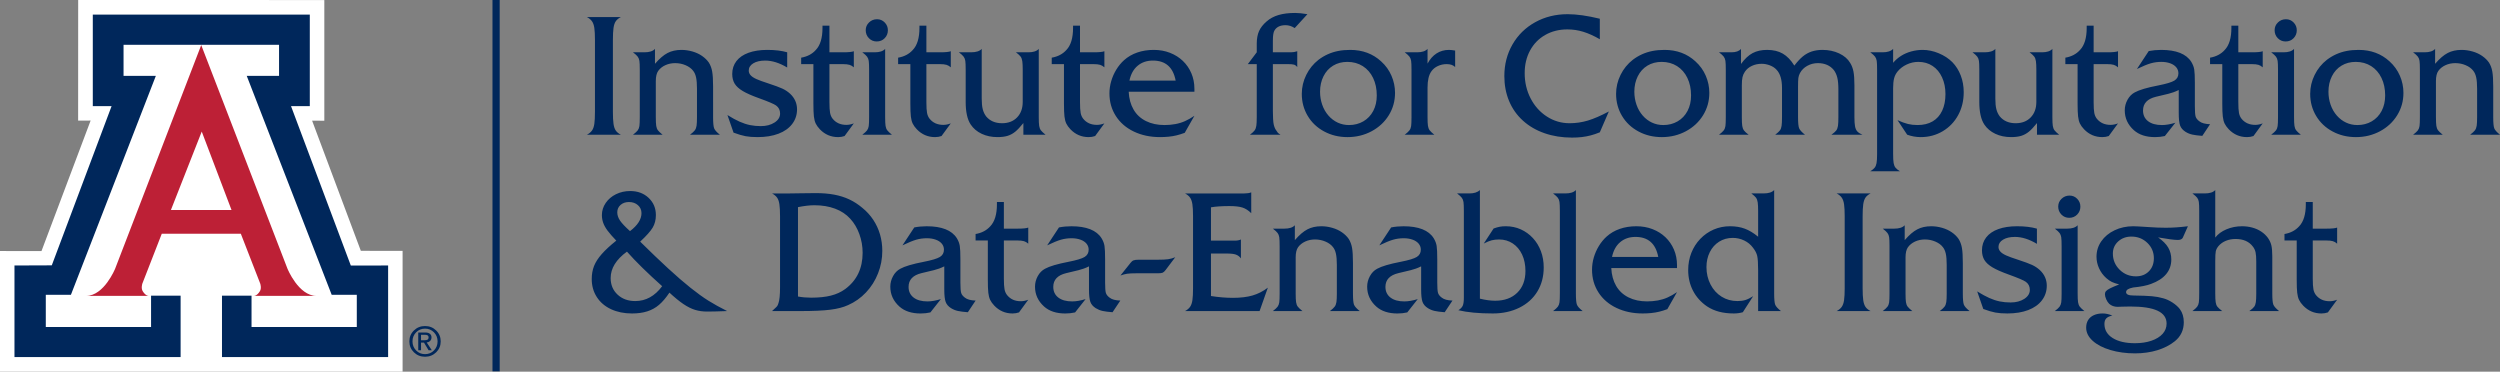 <?xml version="1.0" encoding="iso-8859-1"?>
<!-- Generator: Adobe Illustrator 27.0.1, SVG Export Plug-In . SVG Version: 6.00 Build 0)  -->
<svg version="1.1" id="Layer_1" xmlns="http://www.w3.org/2000/svg" xmlns:xlink="http://www.w3.org/1999/xlink" x="0px" y="0px"
	 viewBox="0 0 235.435 35" style="enable-background:new 0 0 235.435 35;" xml:space="preserve">
<rect x="0" y="0" width="235.435" height="35" fill="#808080" stroke="none"/>
<g>
	<g>
		<path style="fill:#00275B;" d="M41.075,31.123c0.286,0.279,0.429,0.622,0.429,1.028c0,0.404-0.143,0.746-0.428,1.026
			c-0.286,0.279-0.635,0.419-1.049,0.419s-0.763-0.14-1.049-0.419c-0.284-0.28-0.427-0.622-0.427-1.026
			c0-0.406,0.143-0.749,0.428-1.028c0.286-0.28,0.635-0.419,1.048-0.419C40.439,30.704,40.789,30.843,41.075,31.123 M40.867,31.297
			c-0.228-0.232-0.509-0.349-0.84-0.349c-0.332,0-0.611,0.117-0.839,0.349c-0.229,0.233-0.342,0.517-0.342,0.854
			c0,0.336,0.113,0.621,0.342,0.853c0.228,0.232,0.507,0.347,0.839,0.347c0.33,0,0.61-0.115,0.839-0.347
			c0.228-0.232,0.343-0.517,0.343-0.853C41.209,31.814,41.095,31.53,40.867,31.297 M39.387,31.314h0.132h0.537
			c0.181,0,0.323,0.04,0.426,0.12c0.102,0.08,0.154,0.191,0.154,0.333c0,0.154-0.052,0.276-0.155,0.364
			c-0.077,0.065-0.175,0.107-0.296,0.123l0.481,0.732h-0.152h-0.153l-0.433-0.722l-0.279,0.001v0.721h-0.131h-0.131V31.314z
			 M39.649,32.042h0.356c0.124,0,0.214-0.022,0.271-0.066c0.058-0.044,0.086-0.113,0.086-0.208c0-0.083-0.028-0.143-0.086-0.183
			c-0.057-0.038-0.147-0.058-0.271-0.058h-0.356V32.042z"/>
	</g>
	<polygon style="fill:#FFFFFF;" points="7.363,0 7.358,11.357 8.535,11.354 3.906,23.646 0,23.64 0,35 37.914,35 37.914,23.625 
		33.981,23.621 29.392,11.363 30.543,11.369 30.543,0.004 	"/>
	<g>
		<path style="fill:#BD2036;" d="M18.95,4.244l8.121,21.057c0,0,1.04,2.562,2.73,2.562h-5.912c0,0,0.296,0.044,0.592-0.449
			c0.17-0.282,0.027-0.705,0.027-0.705l-1.829-4.7H18.95h-3.714l-1.831,4.7c0,0-0.139,0.423,0.029,0.705
			c0.295,0.493,0.591,0.449,0.591,0.449H8.113c1.689,0,2.731-2.562,2.731-2.562L18.95,4.244z"/>
	</g>
	<polygon style="fill:#00275B;" points="18.957,4.218 26.279,4.218 26.279,7.147 23.237,7.147 31.236,27.761 33.601,27.761 
		33.601,30.794 23.688,30.794 23.688,27.843 20.905,27.843 20.905,33.628 36.551,33.628 36.551,25.002 33.038,25.008 27.406,9.993 
		29.175,9.993 29.175,1.372 18.957,1.372 8.739,1.372 8.739,9.993 10.509,9.993 4.876,24.989 1.363,25.002 1.363,33.628 
		17.009,33.628 17.009,27.843 14.226,27.843 14.226,30.794 4.313,30.794 4.313,27.761 6.679,27.761 14.676,7.147 11.635,7.147 
		11.635,4.218 	"/>
	<polygon style="fill:#FFFFFF;" points="18.943,19.777 21.804,19.777 18.999,12.39 16.095,19.777 	"/>
	<rect x="46.379" y="0" style="fill:#00275B;" width="0.679" height="34.968"/>
	<g>
		<path style="fill:#00275B;" d="M219.047,22.646c0.286,0,0.501,0.022,0.646,0.066c0.146,0.044,0.281,0.123,0.405,0.237v-1.518
			c-0.161,0.068-0.49,0.101-0.989,0.101h-1.307v-2.506h-0.654v0.21c0,0.945-0.208,1.635-0.623,2.071
			c-0.348,0.389-0.81,0.633-1.386,0.731v0.608h1.152v3.713c0,0.54,0.016,0.945,0.047,1.215c0.031,0.269,0.088,0.491,0.171,0.665
			c0.083,0.174,0.213,0.354,0.39,0.541c0.472,0.493,1.045,0.74,1.72,0.74c0.213,0,0.415-0.034,0.607-0.101l0.872-1.192
			c-0.249,0.094-0.483,0.141-0.7,0.141c-0.551,0-0.981-0.192-1.293-0.577c-0.119-0.15-0.2-0.332-0.241-0.544
			c-0.042-0.213-0.062-0.556-0.062-1.028v-3.573H219.047z M207.63,18.216h-1.16c0.218,0.166,0.367,0.302,0.448,0.409
			c0.08,0.106,0.132,0.237,0.155,0.393c0.024,0.156,0.035,0.441,0.035,0.856v7.762c0,0.405-0.011,0.686-0.035,0.844
			c-0.023,0.159-0.075,0.292-0.155,0.401c-0.081,0.109-0.23,0.247-0.448,0.413h2.803c-0.229-0.176-0.382-0.317-0.46-0.42
			c-0.078-0.104-0.129-0.244-0.155-0.421c-0.026-0.176-0.039-0.449-0.039-0.817v-3.075c0-0.447,0.017-0.748,0.05-0.903
			c0.034-0.156,0.118-0.317,0.253-0.483c0.187-0.218,0.419-0.384,0.697-0.498s0.583-0.171,0.915-0.171
			c0.726,0,1.269,0.238,1.627,0.716c0.124,0.155,0.209,0.333,0.253,0.533c0.044,0.2,0.066,0.5,0.066,0.899v2.982
			c0,0.368-0.013,0.642-0.039,0.821c-0.026,0.179-0.079,0.323-0.159,0.432c-0.081,0.109-0.233,0.244-0.456,0.405h2.803
			c-0.296-0.239-0.477-0.442-0.541-0.611c-0.065-0.169-0.098-0.518-0.098-1.047V24.14c0-0.451-0.03-0.799-0.089-1.043
			c-0.06-0.244-0.168-0.475-0.323-0.693c-0.172-0.233-0.381-0.432-0.627-0.595c-0.247-0.164-0.524-0.288-0.833-0.374
			s-0.634-0.128-0.977-0.128c-0.524,0-1.013,0.096-1.467,0.288c-0.455,0.192-0.806,0.451-1.055,0.778v-4.476
			C208.421,18.111,208.092,18.216,207.63,18.216 M202.223,22.871c0.41,0.395,0.615,0.878,0.615,1.448
			c0,0.504-0.155,0.914-0.467,1.23c-0.311,0.317-0.719,0.475-1.222,0.475c-0.602,0-1.115-0.209-1.537-0.626
			c-0.424-0.418-0.635-0.925-0.635-1.522c0-0.457,0.167-0.837,0.502-1.141c0.335-0.303,0.749-0.455,1.242-0.455
			C201.313,22.28,201.813,22.477,202.223,22.871 M203.967,21.447c-0.514,0-1.051-0.021-1.611-0.062
			c-0.779-0.052-1.267-0.078-1.464-0.078c-0.638,0-1.223,0.127-1.755,0.381s-0.949,0.6-1.25,1.036
			c-0.301,0.435-0.451,0.921-0.451,1.455c0,0.374,0.08,0.737,0.241,1.09c0.161,0.353,0.387,0.659,0.677,0.919
			c0.192,0.166,0.366,0.287,0.522,0.362c0.156,0.075,0.386,0.154,0.693,0.237c-0.374,0.146-0.656,0.266-0.845,0.362
			c-0.189,0.096-0.319,0.185-0.389,0.265c-0.07,0.08-0.105,0.175-0.105,0.284c0,0.14,0.039,0.3,0.116,0.479
			c0.078,0.179,0.172,0.323,0.281,0.432c0.218,0.192,0.485,0.288,0.802,0.288c0.155,0,0.282-0.005,0.381-0.016
			c0.202-0.01,0.472-0.015,0.81-0.015c1.147,0,2.003,0.132,2.569,0.397c0.565,0.265,0.848,0.669,0.848,1.214
			c0,0.364-0.124,0.684-0.373,0.962c-0.25,0.277-0.601,0.494-1.055,0.65c-0.454,0.155-0.972,0.233-1.553,0.233
			c-0.878,0-1.576-0.162-2.095-0.486c-0.519-0.325-0.778-0.767-0.778-1.328c0-0.233,0.061-0.411,0.183-0.533
			c0.122-0.122,0.31-0.206,0.564-0.253c-0.316-0.135-0.62-0.202-0.91-0.202c-0.322,0-0.601,0.054-0.837,0.163
			c-0.237,0.109-0.416,0.264-0.538,0.463c-0.122,0.2-0.182,0.438-0.182,0.713c0,0.451,0.203,0.863,0.611,1.234
			c0.407,0.371,0.965,0.661,1.673,0.872c0.709,0.21,1.483,0.315,2.324,0.315c0.379,0,0.748-0.026,1.106-0.078
			c0.358-0.052,0.691-0.126,1-0.222c0.309-0.096,0.603-0.215,0.884-0.358c0.28-0.143,0.532-0.305,0.755-0.487
			c0.56-0.456,0.841-1.053,0.841-1.79c0-0.483-0.122-0.893-0.366-1.23c-0.172-0.223-0.403-0.429-0.693-0.619
			c-0.291-0.189-0.579-0.323-0.864-0.401c-0.343-0.098-0.705-0.165-1.086-0.198c-0.382-0.034-0.957-0.056-1.725-0.067
			c-0.467,0-0.7-0.106-0.7-0.319c0-0.104,0.053-0.19,0.159-0.261c0.107-0.07,0.277-0.128,0.51-0.175
			c0.727-0.072,1.285-0.184,1.674-0.334c0.633-0.229,1.11-0.538,1.432-0.927c0.322-0.389,0.483-0.846,0.483-1.37
			c0-0.426-0.099-0.804-0.296-1.137c-0.197-0.332-0.514-0.648-0.95-0.949c0.919,0.161,1.537,0.241,1.853,0.241
			c0.244,0,0.402-0.07,0.475-0.21l0.483-1.082C205.293,21.4,204.6,21.447,203.967,21.447 M194.142,18.722
			c-0.208,0.202-0.312,0.446-0.312,0.732c0,0.296,0.1,0.546,0.3,0.751c0.2,0.205,0.445,0.308,0.736,0.308
			c0.301,0,0.551-0.103,0.751-0.308c0.2-0.205,0.3-0.455,0.3-0.751c0-0.28-0.099-0.523-0.296-0.728
			c-0.197-0.205-0.439-0.308-0.724-0.308C194.601,18.418,194.349,18.521,194.142,18.722 M194.679,21.532h-1.168
			c0.218,0.167,0.367,0.304,0.448,0.413c0.08,0.109,0.132,0.241,0.156,0.397c0.023,0.156,0.035,0.439,0.035,0.849v4.445
			c0,0.405-0.012,0.686-0.035,0.844c-0.024,0.159-0.076,0.292-0.156,0.401c-0.081,0.109-0.23,0.247-0.448,0.413h2.787
			c-0.213-0.171-0.359-0.31-0.44-0.417c-0.08-0.106-0.133-0.245-0.159-0.416c-0.026-0.171-0.039-0.446-0.039-0.825v-6.423
			C195.463,21.426,195.136,21.532,194.679,21.532 M189.95,21.307c-0.68,0-1.267,0.089-1.763,0.268
			c-0.496,0.179-0.876,0.44-1.14,0.783c-0.265,0.342-0.397,0.747-0.397,1.214c0,0.358,0.076,0.663,0.229,0.915
			s0.409,0.484,0.767,0.697c0.358,0.212,0.864,0.435,1.518,0.669c0.877,0.317,1.414,0.545,1.612,0.685
			c0.254,0.182,0.381,0.436,0.381,0.763c0,0.337-0.174,0.619-0.522,0.845c-0.347,0.225-0.778,0.338-1.292,0.338
			c-0.358,0-0.697-0.032-1.016-0.097s-0.647-0.172-0.985-0.323c-0.337-0.151-0.719-0.358-1.144-0.623l0.576,1.658
			c0.452,0.167,0.83,0.278,1.137,0.335c0.306,0.057,0.682,0.086,1.128,0.086c0.753,0,1.408-0.107,1.966-0.319
			c0.558-0.213,0.989-0.519,1.292-0.919c0.304-0.4,0.456-0.859,0.456-1.378c0-0.571-0.218-1.061-0.654-1.471
			c-0.218-0.198-0.461-0.358-0.728-0.483s-0.725-0.293-1.374-0.506c-0.457-0.145-0.812-0.275-1.067-0.389
			c-0.254-0.114-0.438-0.236-0.552-0.366s-0.172-0.275-0.172-0.436c0-0.28,0.142-0.507,0.425-0.681
			c0.283-0.174,0.658-0.261,1.125-0.261c0.654,0,1.344,0.218,2.07,0.654v-1.433C191.313,21.382,190.687,21.307,189.95,21.307
			 M178.386,21.532h-1.082c0.218,0.167,0.367,0.304,0.447,0.413c0.081,0.109,0.133,0.241,0.156,0.397
			c0.023,0.156,0.035,0.439,0.035,0.849v4.445c0,0.405-0.012,0.686-0.035,0.844c-0.023,0.159-0.075,0.292-0.156,0.401
			c-0.08,0.109-0.229,0.247-0.447,0.413h2.787c-0.213-0.171-0.36-0.31-0.44-0.417c-0.081-0.106-0.134-0.245-0.16-0.416
			c-0.026-0.171-0.039-0.446-0.039-0.825v-3.394c0-0.426,0.075-0.745,0.226-0.958c0.166-0.228,0.389-0.407,0.67-0.537
			c0.28-0.13,0.589-0.195,0.926-0.195c0.348,0,0.676,0.066,0.985,0.199c0.308,0.132,0.543,0.305,0.704,0.517
			c0.13,0.156,0.223,0.365,0.281,0.627c0.057,0.262,0.085,0.616,0.085,1.063v2.678c0,0.363-0.013,0.633-0.039,0.809
			c-0.026,0.177-0.08,0.321-0.163,0.432c-0.083,0.112-0.234,0.251-0.452,0.417h2.811c-0.296-0.234-0.477-0.435-0.541-0.603
			c-0.065-0.169-0.098-0.521-0.098-1.055v-2.857c0-0.639-0.028-1.117-0.085-1.437c-0.058-0.319-0.161-0.598-0.312-0.836
			c-0.161-0.234-0.373-0.443-0.638-0.627s-0.57-0.326-0.915-0.424c-0.345-0.099-0.689-0.148-1.031-0.148
			c-0.499,0-0.935,0.097-1.308,0.292c-0.374,0.194-0.768,0.533-1.184,1.016v-1.402C179.177,21.426,178.848,21.532,178.386,21.532
			 M173.663,28.27c-0.039,0.268-0.113,0.478-0.222,0.631s-0.267,0.284-0.475,0.393h3.192c-0.213-0.109-0.371-0.239-0.475-0.389
			c-0.103-0.151-0.175-0.361-0.214-0.631c-0.039-0.27-0.058-0.646-0.058-1.129v-6.78c0-0.483,0.019-0.859,0.058-1.129
			s0.111-0.48,0.214-0.631c0.104-0.15,0.262-0.28,0.475-0.389h-3.192c0.208,0.109,0.366,0.24,0.475,0.393s0.183,0.364,0.222,0.631
			s0.059,0.642,0.059,1.125v6.78C173.722,27.628,173.702,28.003,173.663,28.27 M164.317,21.536c-0.41-0.153-0.874-0.229-1.393-0.229
			c-0.551,0-1.064,0.104-1.542,0.311c-0.477,0.208-0.898,0.501-1.261,0.88c-0.363,0.379-0.644,0.819-0.841,1.319
			c-0.197,0.501-0.296,1.04-0.296,1.616c0,0.716,0.152,1.366,0.456,1.95s0.741,1.073,1.312,1.467
			c0.347,0.229,0.728,0.397,1.14,0.506c0.413,0.109,0.878,0.164,1.398,0.164c0.29,0,0.57-0.039,0.84-0.117l0.973-1.51
			c-0.28,0.176-0.526,0.297-0.739,0.362s-0.459,0.097-0.74,0.097c-0.555,0-1.053-0.137-1.494-0.413
			c-0.442-0.275-0.789-0.659-1.044-1.152c-0.254-0.493-0.381-1.038-0.381-1.635c0-0.519,0.105-0.988,0.315-1.409
			c0.21-0.42,0.504-0.748,0.88-0.984c0.376-0.237,0.803-0.355,1.281-0.355c0.378,0,0.736,0.081,1.074,0.242
			c0.337,0.161,0.615,0.389,0.833,0.685c0.207,0.264,0.34,0.523,0.397,0.774c0.057,0.252,0.086,0.705,0.086,1.359v3.83h2.148
			c-0.296-0.234-0.476-0.435-0.541-0.603c-0.065-0.169-0.097-0.521-0.097-1.055v-9.739c-0.198,0.213-0.527,0.319-0.989,0.319h-1.16
			c0.213,0.161,0.359,0.296,0.44,0.405c0.08,0.109,0.134,0.256,0.16,0.44c0.025,0.184,0.039,0.455,0.039,0.813v2.421
			C165.145,21.942,164.727,21.689,164.317,21.536 M152.583,22.801c0.389-0.327,0.869-0.49,1.44-0.49
			c1.188,0,1.902,0.628,2.141,1.884h-4.352C151.937,23.593,152.193,23.128,152.583,22.801 M157.931,24.973
			c0-0.529-0.096-1.018-0.288-1.467c-0.192-0.449-0.459-0.837-0.802-1.164c-0.342-0.327-0.747-0.581-1.214-0.763
			c-0.467-0.181-0.976-0.272-1.526-0.272c-0.561,0-1.078,0.081-1.553,0.245c-0.475,0.163-0.892,0.406-1.25,0.728
			c-0.275,0.249-0.516,0.544-0.724,0.883c-0.207,0.34-0.367,0.701-0.479,1.082c-0.111,0.382-0.167,0.767-0.167,1.157
			c0,0.794,0.201,1.505,0.603,2.133c0.403,0.628,0.968,1.116,1.698,1.463c0.729,0.348,1.55,0.522,2.463,0.522
			c0.27,0,0.539-0.013,0.806-0.039c0.267-0.026,0.522-0.069,0.763-0.129c0.241-0.059,0.494-0.138,0.759-0.237l0.911-1.604
			c-0.306,0.208-0.602,0.375-0.888,0.502c-0.285,0.128-0.59,0.221-0.914,0.281c-0.325,0.059-0.663,0.089-1.016,0.089
			c-0.659,0-1.241-0.124-1.744-0.374c-0.503-0.249-0.893-0.609-1.168-1.082c-0.275-0.472-0.428-1.032-0.459-1.681h6.189V24.973z
			 M148.505,28.691c-0.065-0.169-0.097-0.521-0.097-1.055v-9.739c-0.197,0.213-0.527,0.319-0.989,0.319h-1.16
			c0.218,0.166,0.367,0.302,0.448,0.409c0.08,0.106,0.132,0.237,0.156,0.393c0.023,0.156,0.035,0.441,0.035,0.856v7.762
			c0,0.405-0.012,0.686-0.035,0.844c-0.024,0.159-0.076,0.292-0.156,0.401c-0.081,0.109-0.23,0.247-0.448,0.413h2.787
			C148.751,29.06,148.57,28.859,148.505,28.691 M140.481,22.63c0.202-0.052,0.433-0.078,0.693-0.078
			c0.482,0,0.912,0.125,1.288,0.374c0.376,0.249,0.67,0.598,0.88,1.047c0.21,0.449,0.315,0.964,0.315,1.545
			c0,0.862-0.257,1.544-0.77,2.048c-0.514,0.503-1.21,0.755-2.087,0.755c-0.42,0-0.898-0.065-1.432-0.195V17.897
			c-0.218,0.213-0.548,0.319-0.989,0.319h-1.16c0.218,0.166,0.367,0.304,0.448,0.413c0.08,0.109,0.132,0.241,0.155,0.397
			c0.024,0.155,0.035,0.438,0.035,0.848v8.159c0,0.342-0.033,0.591-0.101,0.747c-0.067,0.156-0.205,0.301-0.412,0.436
			c0.846,0.203,1.925,0.304,3.238,0.304c0.939,0,1.775-0.182,2.507-0.545c0.732-0.363,1.296-0.872,1.693-1.526
			c0.397-0.654,0.596-1.409,0.596-2.265c0-0.551-0.089-1.06-0.265-1.53c-0.177-0.47-0.428-0.881-0.755-1.234
			c-0.327-0.353-0.707-0.627-1.141-0.821c-0.433-0.195-0.901-0.292-1.405-0.292c-0.223,0-0.415,0.015-0.576,0.046
			c-0.161,0.032-0.353,0.086-0.576,0.164l-0.926,1.417C140.029,22.784,140.279,22.682,140.481,22.63 M133.963,28.431
			c0.086,0.233,0.256,0.431,0.51,0.592c0.202,0.124,0.415,0.211,0.638,0.26c0.224,0.05,0.538,0.09,0.942,0.121l0.732-1.098
			c-0.462-0.015-0.797-0.106-1.004-0.272c-0.192-0.14-0.311-0.292-0.358-0.456c-0.047-0.163-0.07-0.483-0.07-0.961v-2.172
			c0-0.618-0.02-1.047-0.059-1.288c-0.039-0.242-0.131-0.482-0.276-0.721c-0.472-0.752-1.42-1.128-2.841-1.128
			c-0.405,0-0.795,0.036-1.168,0.109l-1.113,1.689c0.55-0.265,0.983-0.442,1.3-0.533c0.316-0.091,0.648-0.137,0.996-0.137
			c0.311,0,0.59,0.045,0.837,0.133c0.246,0.088,0.437,0.214,0.572,0.377c0.135,0.164,0.203,0.352,0.203,0.565
			c0,0.301-0.126,0.529-0.378,0.685s-0.759,0.309-1.522,0.459c-1.054,0.203-1.79,0.421-2.211,0.654
			c-0.285,0.151-0.514,0.383-0.685,0.697s-0.257,0.645-0.257,0.992c0,0.732,0.286,1.355,0.857,1.869
			c0.487,0.436,1.152,0.654,1.992,0.654c0.327,0,0.636-0.034,0.927-0.101l0.989-1.254c-0.478,0.146-0.898,0.218-1.262,0.218
			c-0.56,0-0.997-0.122-1.311-0.366c-0.314-0.244-0.471-0.578-0.471-1.004c0-0.664,0.404-1.095,1.214-1.292
			c0.607-0.14,0.998-0.234,1.172-0.281c0.174-0.046,0.332-0.094,0.475-0.144c0.142-0.049,0.31-0.12,0.502-0.214v2.172
			C133.835,27.806,133.878,28.196,133.963,28.431 M120.952,21.532h-1.082c0.218,0.167,0.367,0.304,0.448,0.413
			c0.08,0.109,0.132,0.241,0.155,0.397c0.024,0.156,0.035,0.439,0.035,0.849v4.445c0,0.405-0.011,0.686-0.035,0.844
			c-0.023,0.159-0.075,0.292-0.155,0.401c-0.081,0.109-0.23,0.247-0.448,0.413h2.787c-0.213-0.171-0.359-0.31-0.44-0.417
			c-0.08-0.106-0.133-0.245-0.159-0.416c-0.026-0.171-0.039-0.446-0.039-0.825v-3.394c0-0.426,0.075-0.745,0.225-0.958
			c0.166-0.228,0.39-0.407,0.67-0.537s0.589-0.195,0.926-0.195c0.348,0,0.676,0.066,0.985,0.199
			c0.309,0.132,0.544,0.305,0.705,0.517c0.129,0.156,0.223,0.365,0.28,0.627c0.057,0.262,0.086,0.616,0.086,1.063v2.678
			c0,0.363-0.013,0.633-0.039,0.809c-0.026,0.177-0.081,0.321-0.164,0.432c-0.083,0.112-0.233,0.251-0.451,0.417h2.81
			c-0.296-0.234-0.476-0.435-0.541-0.603c-0.065-0.169-0.097-0.521-0.097-1.055v-2.857c0-0.639-0.029-1.117-0.086-1.437
			c-0.057-0.319-0.161-0.598-0.311-0.836c-0.161-0.234-0.374-0.443-0.639-0.627c-0.264-0.184-0.569-0.326-0.914-0.424
			c-0.346-0.099-0.689-0.148-1.032-0.148c-0.498,0-0.934,0.097-1.308,0.292c-0.374,0.194-0.768,0.533-1.183,1.016v-1.402
			C121.744,21.426,121.414,21.532,120.952,21.532 M115.537,23.876c0.384,0,0.67,0.033,0.856,0.101
			c0.187,0.067,0.343,0.187,0.468,0.358v-1.783c-0.156,0.073-0.346,0.109-0.569,0.109h-2.25v-3.137
			c0.447-0.078,1.025-0.117,1.736-0.117c0.535,0,0.946,0.047,1.234,0.14c0.288,0.094,0.562,0.27,0.822,0.53v-1.962
			c-0.172,0.067-0.384,0.101-0.639,0.101h-5.597c0.213,0.114,0.371,0.245,0.475,0.393c0.104,0.148,0.176,0.353,0.218,0.615
			c0.041,0.262,0.062,0.642,0.062,1.141v6.757c0,0.493-0.019,0.873-0.058,1.14c-0.039,0.268-0.113,0.479-0.222,0.635
			s-0.268,0.288-0.475,0.397h7.022l0.778-2.203c-0.451,0.342-0.933,0.588-1.444,0.736c-0.511,0.147-1.125,0.221-1.841,0.221
			c-0.664,0-1.354-0.057-2.071-0.171v-4.001H115.537z M106.15,25.779c0.19-0.028,0.487-0.043,0.892-0.043h2.008
			c0.208,0,0.355-0.018,0.44-0.054c0.086-0.036,0.178-0.12,0.277-0.249l0.91-1.207c-0.238,0.093-0.462,0.156-0.669,0.187
			c-0.208,0.031-0.548,0.047-1.02,0.047h-1.783c-0.197,0-0.347,0.019-0.451,0.058c-0.104,0.039-0.197,0.115-0.28,0.23l-0.958,1.198
			C105.75,25.863,105.961,25.808,106.15,25.779 M102.683,28.431c0.085,0.233,0.255,0.431,0.509,0.592
			c0.203,0.124,0.416,0.211,0.639,0.26c0.223,0.05,0.537,0.09,0.942,0.121l0.732-1.098c-0.462-0.015-0.797-0.106-1.005-0.272
			c-0.192-0.14-0.311-0.292-0.358-0.456c-0.046-0.163-0.07-0.483-0.07-0.961v-2.172c0-0.618-0.019-1.047-0.058-1.288
			c-0.039-0.242-0.131-0.482-0.277-0.721c-0.472-0.752-1.419-1.128-2.841-1.128c-0.405,0-0.794,0.036-1.168,0.109l-1.113,1.689
			c0.55-0.265,0.983-0.442,1.3-0.533s0.649-0.137,0.997-0.137c0.311,0,0.59,0.045,0.836,0.133c0.247,0.088,0.438,0.214,0.573,0.377
			c0.134,0.164,0.202,0.352,0.202,0.565c0,0.301-0.126,0.529-0.378,0.685c-0.251,0.156-0.759,0.309-1.522,0.459
			c-1.053,0.203-1.79,0.421-2.21,0.654c-0.286,0.151-0.514,0.383-0.686,0.697c-0.171,0.314-0.256,0.645-0.256,0.992
			c0,0.732,0.285,1.355,0.856,1.869c0.488,0.436,1.152,0.654,1.993,0.654c0.327,0,0.636-0.034,0.926-0.101l0.989-1.254
			c-0.478,0.146-0.898,0.218-1.261,0.218c-0.561,0-0.998-0.122-1.312-0.366c-0.314-0.244-0.471-0.578-0.471-1.004
			c0-0.664,0.405-1.095,1.214-1.292c0.608-0.14,0.998-0.234,1.172-0.281c0.174-0.046,0.332-0.094,0.475-0.144
			c0.143-0.049,0.31-0.12,0.502-0.214v2.172C102.554,27.806,102.597,28.196,102.683,28.431 M95.785,22.646
			c0.285,0,0.5,0.022,0.646,0.066c0.145,0.044,0.28,0.123,0.404,0.237v-1.518c-0.16,0.068-0.49,0.101-0.988,0.101h-1.308v-2.506
			h-0.654v0.21c0,0.945-0.208,1.635-0.623,2.071c-0.348,0.389-0.809,0.633-1.386,0.731v0.608h1.153v3.713
			c0,0.54,0.015,0.945,0.046,1.215c0.032,0.269,0.089,0.491,0.172,0.665s0.212,0.354,0.389,0.541c0.472,0.493,1.046,0.74,1.72,0.74
			c0.213,0,0.416-0.034,0.608-0.101l0.871-1.192c-0.249,0.094-0.482,0.141-0.7,0.141c-0.55,0-0.981-0.192-1.292-0.577
			c-0.12-0.15-0.2-0.332-0.242-0.544c-0.041-0.213-0.062-0.556-0.062-1.028v-3.573H95.785z M89.056,28.431
			c0.085,0.233,0.255,0.431,0.51,0.592c0.202,0.124,0.415,0.211,0.638,0.26c0.223,0.05,0.537,0.09,0.942,0.121l0.732-1.098
			c-0.462-0.015-0.797-0.106-1.004-0.272c-0.192-0.14-0.312-0.292-0.358-0.456c-0.047-0.163-0.071-0.483-0.071-0.961v-2.172
			c0-0.618-0.019-1.047-0.058-1.288c-0.039-0.242-0.131-0.482-0.276-0.721c-0.473-0.752-1.42-1.128-2.842-1.128
			c-0.405,0-0.794,0.036-1.168,0.109l-1.113,1.689c0.55-0.265,0.984-0.442,1.3-0.533c0.317-0.091,0.649-0.137,0.997-0.137
			c0.311,0,0.59,0.045,0.837,0.133c0.246,0.088,0.437,0.214,0.572,0.377c0.135,0.164,0.202,0.352,0.202,0.565
			c0,0.301-0.126,0.529-0.377,0.685c-0.252,0.156-0.759,0.309-1.522,0.459c-1.054,0.203-1.791,0.421-2.211,0.654
			c-0.286,0.151-0.514,0.383-0.685,0.697c-0.172,0.314-0.257,0.645-0.257,0.992c0,0.732,0.285,1.355,0.856,1.869
			c0.488,0.436,1.152,0.654,1.993,0.654c0.327,0,0.636-0.034,0.927-0.101l0.988-1.254c-0.477,0.146-0.898,0.218-1.261,0.218
			c-0.56,0-0.998-0.122-1.312-0.366c-0.314-0.244-0.471-0.578-0.471-1.004c0-0.664,0.405-1.095,1.215-1.292
			c0.607-0.14,0.997-0.234,1.171-0.281c0.174-0.046,0.332-0.094,0.475-0.144c0.143-0.049,0.31-0.12,0.502-0.214v2.172
			C88.927,27.806,88.97,28.196,89.056,28.431 M76.691,19.329c0.726,0,1.378,0.108,1.954,0.323c0.576,0.216,1.053,0.534,1.432,0.954
			c0.363,0.394,0.647,0.875,0.852,1.44c0.205,0.566,0.308,1.152,0.308,1.76c0,1.468-0.548,2.608-1.643,3.417
			c-0.384,0.28-0.831,0.486-1.343,0.615c-0.511,0.13-1.13,0.195-1.856,0.195c-0.436,0-0.851-0.036-1.246-0.109v-8.416
			C75.741,19.389,76.255,19.329,76.691,19.329 M78.181,29.169c0.672-0.083,1.234-0.228,1.686-0.436
			c0.638-0.28,1.201-0.678,1.689-1.195c0.488-0.516,0.865-1.114,1.133-1.794c0.267-0.68,0.401-1.383,0.401-2.11
			c0-0.55-0.073-1.073-0.218-1.568c-0.146-0.496-0.36-0.955-0.642-1.378c-0.283-0.423-0.625-0.796-1.024-1.117
			c-0.379-0.322-0.786-0.585-1.222-0.791c-0.436-0.205-0.913-0.355-1.429-0.451c-0.516-0.096-1.089-0.144-1.716-0.144
			c-0.545,0-0.987,0.005-1.324,0.015c-0.306,0.011-0.677,0.016-1.113,0.016h-1.697c0.207,0.109,0.366,0.24,0.475,0.393
			s0.183,0.364,0.221,0.631c0.039,0.267,0.059,0.642,0.059,1.125v6.695c0,0.721-0.05,1.217-0.148,1.487
			c-0.042,0.14-0.086,0.238-0.132,0.295c-0.047,0.058-0.205,0.208-0.475,0.452h2.717C76.589,29.294,77.509,29.252,78.181,29.169
			 M62.358,26.951c-0.69,0.934-1.536,1.401-2.538,1.401c-0.674,0-1.228-0.202-1.662-0.607c-0.433-0.405-0.65-0.924-0.65-1.557
			c0-0.914,0.511-1.744,1.534-2.491C59.883,24.646,60.988,25.731,62.358,26.951 M58.396,20.781
			c-0.177-0.257-0.265-0.518-0.265-0.782c0-0.286,0.104-0.519,0.311-0.701c0.208-0.181,0.47-0.272,0.787-0.272
			c0.342,0,0.625,0.098,0.848,0.296c0.223,0.197,0.335,0.448,0.335,0.755c0,0.576-0.361,1.139-1.082,1.689
			C58.884,21.366,58.572,21.038,58.396,20.781 M61.463,21.439c0.202-0.337,0.304-0.732,0.304-1.183c0-0.654-0.229-1.195-0.685-1.623
			c-0.457-0.429-1.036-0.643-1.736-0.643c-0.483,0-0.928,0.1-1.336,0.3c-0.407,0.2-0.73,0.475-0.969,0.825
			c-0.239,0.351-0.358,0.731-0.358,1.141c0,0.254,0.042,0.498,0.125,0.731c0.083,0.234,0.219,0.478,0.408,0.732
			c0.19,0.255,0.464,0.569,0.822,0.942c-0.566,0.452-1.02,0.871-1.363,1.257c-0.342,0.387-0.586,0.765-0.732,1.133
			c-0.145,0.369-0.217,0.779-0.217,1.23c0,0.633,0.159,1.198,0.478,1.693c0.319,0.496,0.767,0.878,1.343,1.145
			s1.233,0.401,1.97,0.401c0.545,0,1.025-0.066,1.44-0.199c0.415-0.132,0.785-0.337,1.109-0.615c0.325-0.277,0.65-0.66,0.977-1.148
			c0.493,0.457,0.932,0.815,1.316,1.074c0.384,0.26,0.75,0.443,1.098,0.549c0.347,0.107,0.729,0.16,1.144,0.16
			c0.436,0,1.061-0.016,1.876-0.047c-0.69-0.348-1.282-0.676-1.775-0.985c-0.493-0.309-1.053-0.713-1.681-1.214
			c-0.628-0.501-1.335-1.114-2.122-1.838c-0.786-0.724-1.657-1.558-2.612-2.502C60.869,22.215,61.261,21.777,61.463,21.439"/>
		<path style="fill:#00275B;" d="M228.335,4.925h-1.082c0.218,0.166,0.367,0.304,0.448,0.413c0.08,0.109,0.132,0.241,0.155,0.397
			c0.024,0.155,0.035,0.438,0.035,0.848v4.446c0,0.404-0.011,0.686-0.035,0.844c-0.023,0.159-0.075,0.292-0.155,0.401
			c-0.081,0.109-0.23,0.247-0.448,0.413h2.787c-0.213-0.172-0.359-0.31-0.44-0.417c-0.08-0.106-0.134-0.245-0.159-0.416
			c-0.026-0.172-0.039-0.447-0.039-0.825V7.634c0-0.425,0.075-0.744,0.225-0.957c0.166-0.229,0.39-0.408,0.67-0.537
			c0.28-0.13,0.589-0.195,0.926-0.195c0.348,0,0.676,0.066,0.985,0.198c0.309,0.133,0.544,0.305,0.705,0.518
			c0.129,0.156,0.223,0.365,0.28,0.627c0.057,0.262,0.086,0.616,0.086,1.063v2.678c0,0.363-0.013,0.633-0.039,0.809
			c-0.026,0.177-0.081,0.321-0.164,0.432c-0.083,0.112-0.233,0.251-0.451,0.417h2.81c-0.296-0.234-0.476-0.435-0.541-0.604
			c-0.065-0.168-0.097-0.52-0.097-1.054V8.171c0-0.638-0.029-1.117-0.086-1.436c-0.057-0.319-0.161-0.598-0.311-0.837
			c-0.161-0.233-0.374-0.442-0.639-0.626c-0.264-0.185-0.569-0.326-0.915-0.425c-0.345-0.098-0.688-0.148-1.031-0.148
			c-0.498,0-0.934,0.098-1.308,0.292c-0.374,0.195-0.768,0.534-1.183,1.016V4.606C229.127,4.819,228.797,4.925,228.335,4.925
			 M223.301,6.225c0.417,0.265,0.742,0.636,0.973,1.113c0.231,0.478,0.346,1.028,0.346,1.651c0,0.55-0.11,1.035-0.331,1.456
			c-0.22,0.42-0.53,0.747-0.93,0.981c-0.4,0.233-0.851,0.35-1.355,0.35c-0.379,0-0.733-0.077-1.062-0.23
			c-0.33-0.153-0.622-0.375-0.876-0.665c-0.254-0.291-0.449-0.631-0.584-1.02c-0.135-0.389-0.202-0.797-0.202-1.222
			c0-0.54,0.107-1.025,0.323-1.456c0.215-0.431,0.517-0.764,0.907-1.001c0.389-0.236,0.835-0.354,1.339-0.354
			C222.399,5.828,222.883,5.961,223.301,6.225 M220.985,4.801c-0.343,0.067-0.667,0.17-0.974,0.307
			c-0.306,0.138-0.596,0.31-0.871,0.518c-0.494,0.384-0.88,0.86-1.16,1.428c-0.281,0.569-0.421,1.164-0.421,1.787
			c0,0.758,0.186,1.448,0.557,2.071c0.371,0.623,0.887,1.112,1.549,1.467c0.662,0.356,1.395,0.533,2.199,0.533
			c0.825,0,1.582-0.184,2.27-0.552c0.687-0.369,1.227-0.871,1.619-1.507c0.392-0.635,0.588-1.337,0.588-2.105
			c0-0.561-0.112-1.099-0.335-1.616c-0.223-0.516-0.548-0.966-0.973-1.351c-0.784-0.721-1.755-1.082-2.912-1.082
			C221.706,4.699,221.327,4.733,220.985,4.801 M214.521,2.115c-0.208,0.202-0.311,0.446-0.311,0.732c0,0.295,0.1,0.546,0.299,0.751
			c0.2,0.205,0.445,0.307,0.736,0.307c0.301,0,0.551-0.102,0.751-0.307c0.2-0.205,0.3-0.456,0.3-0.751
			c0-0.281-0.099-0.523-0.296-0.728c-0.197-0.205-0.438-0.308-0.724-0.308C214.98,1.811,214.729,1.912,214.521,2.115 M215.058,4.925
			h-1.168c0.218,0.166,0.368,0.304,0.448,0.413c0.081,0.109,0.132,0.241,0.156,0.397c0.023,0.155,0.035,0.438,0.035,0.848v4.446
			c0,0.404-0.012,0.686-0.035,0.844c-0.024,0.159-0.075,0.292-0.156,0.401c-0.08,0.109-0.23,0.247-0.448,0.413h2.787
			c-0.212-0.172-0.359-0.31-0.439-0.417c-0.081-0.106-0.134-0.245-0.16-0.416c-0.026-0.172-0.039-0.447-0.039-0.825V4.606
			C215.842,4.819,215.515,4.925,215.058,4.925 M212.038,6.038c0.285,0,0.501,0.023,0.646,0.067c0.145,0.044,0.28,0.123,0.405,0.237
			V4.824c-0.161,0.067-0.49,0.101-0.989,0.101h-1.308V2.418h-0.653v0.211c0,0.944-0.208,1.634-0.623,2.07
			c-0.348,0.39-0.81,0.634-1.386,0.732v0.607h1.152v3.714c0,0.54,0.016,0.944,0.047,1.214s0.088,0.492,0.171,0.666
			c0.083,0.174,0.213,0.354,0.389,0.541c0.473,0.493,1.046,0.739,1.721,0.739c0.213,0,0.415-0.033,0.607-0.101l0.872-1.191
			c-0.249,0.094-0.483,0.14-0.701,0.14c-0.55,0-0.981-0.192-1.292-0.576c-0.119-0.15-0.2-0.332-0.241-0.545
			c-0.042-0.212-0.063-0.555-0.063-1.027V6.038H212.038z M205.309,11.823c0.086,0.233,0.256,0.43,0.51,0.591
			c0.203,0.125,0.415,0.212,0.639,0.261c0.223,0.049,0.537,0.09,0.942,0.121l0.731-1.098c-0.462-0.016-0.796-0.106-1.004-0.272
			c-0.192-0.141-0.311-0.292-0.358-0.456c-0.047-0.163-0.07-0.484-0.07-0.961V7.837c0-0.618-0.02-1.047-0.058-1.289
			c-0.039-0.241-0.132-0.481-0.277-0.72c-0.472-0.752-1.419-1.129-2.841-1.129c-0.405,0-0.794,0.037-1.168,0.109l-1.113,1.69
			c0.55-0.265,0.983-0.443,1.3-0.534c0.316-0.09,0.649-0.136,0.996-0.136c0.312,0,0.591,0.044,0.837,0.133
			c0.247,0.088,0.437,0.214,0.572,0.377c0.135,0.164,0.203,0.352,0.203,0.565c0,0.301-0.126,0.529-0.378,0.685
			c-0.252,0.155-0.759,0.308-1.522,0.459c-1.053,0.202-1.79,0.42-2.211,0.654c-0.285,0.15-0.513,0.383-0.685,0.697
			c-0.171,0.314-0.257,0.645-0.257,0.992c0,0.732,0.286,1.355,0.857,1.869c0.487,0.435,1.152,0.653,1.993,0.653
			c0.327,0,0.635-0.033,0.926-0.101l0.989-1.253c-0.478,0.145-0.898,0.218-1.261,0.218c-0.561,0-0.998-0.122-1.312-0.366
			c-0.314-0.244-0.471-0.579-0.471-1.004c0-0.665,0.405-1.095,1.214-1.293c0.607-0.14,0.998-0.233,1.172-0.28
			c0.174-0.047,0.332-0.094,0.475-0.144c0.142-0.049,0.31-0.12,0.502-0.214v2.172C205.181,11.197,205.224,11.589,205.309,11.823
			 M198.411,6.038c0.286,0,0.501,0.023,0.646,0.067c0.146,0.044,0.281,0.123,0.405,0.237V4.824c-0.161,0.067-0.49,0.101-0.988,0.101
			h-1.308V2.418h-0.654v0.211c0,0.944-0.208,1.634-0.623,2.07c-0.348,0.39-0.81,0.634-1.386,0.732v0.607h1.152v3.714
			c0,0.54,0.016,0.944,0.047,1.214c0.031,0.27,0.088,0.492,0.171,0.666c0.083,0.174,0.213,0.354,0.39,0.541
			c0.472,0.493,1.045,0.739,1.72,0.739c0.213,0,0.415-0.033,0.607-0.101l0.872-1.191c-0.249,0.094-0.482,0.14-0.7,0.14
			c-0.551,0-0.981-0.192-1.293-0.576c-0.119-0.15-0.2-0.332-0.241-0.545c-0.042-0.212-0.062-0.555-0.062-1.027V6.038H198.411z
			 M193.919,12.687c-0.212-0.172-0.359-0.31-0.439-0.417c-0.081-0.106-0.134-0.245-0.16-0.416c-0.026-0.172-0.039-0.447-0.039-0.825
			V4.606c-0.197,0.213-0.519,0.319-0.965,0.319h-1.184c0.213,0.161,0.36,0.296,0.44,0.405c0.081,0.109,0.134,0.256,0.16,0.44
			s0.039,0.455,0.039,0.813v3.013c0,0.607-0.177,1.094-0.53,1.46c-0.353,0.366-0.825,0.549-1.416,0.549
			c-0.639,0-1.137-0.213-1.495-0.639c-0.151-0.197-0.258-0.423-0.323-0.677s-0.097-0.586-0.097-0.997V4.606
			c-0.198,0.213-0.533,0.319-1.005,0.319h-1.144c0.218,0.166,0.367,0.304,0.448,0.413c0.08,0.109,0.132,0.241,0.155,0.397
			c0.024,0.155,0.035,0.438,0.035,0.848v3.013c0,0.95,0.159,1.661,0.475,2.133c0.249,0.374,0.593,0.665,1.032,0.872
			c0.438,0.208,0.935,0.311,1.49,0.311c0.379,0,0.697-0.04,0.954-0.12c0.257-0.081,0.493-0.208,0.709-0.382
			c0.215-0.173,0.473-0.447,0.774-0.821v1.098H193.919z M180.883,12.912c0.758,0,1.447-0.184,2.067-0.552
			c0.62-0.369,1.106-0.873,1.456-1.514c0.35-0.641,0.525-1.361,0.525-2.161c0-0.565-0.093-1.091-0.28-1.576
			c-0.187-0.485-0.449-0.902-0.786-1.25c-0.353-0.353-0.782-0.634-1.288-0.844c-0.507-0.211-1.011-0.316-1.515-0.316
			c-0.358,0-0.713,0.048-1.066,0.144c-0.353,0.097-0.674,0.235-0.962,0.417c-0.288,0.182-0.538,0.4-0.751,0.654V4.606
			c-0.208,0.213-0.537,0.319-0.989,0.319h-1.16c0.218,0.166,0.368,0.304,0.448,0.413c0.081,0.109,0.132,0.241,0.156,0.397
			c0.023,0.155,0.035,0.438,0.035,0.848v7.918c0,0.394-0.017,0.681-0.051,0.86c-0.034,0.179-0.092,0.322-0.175,0.428
			c-0.083,0.106-0.221,0.219-0.413,0.339h2.788c-0.198-0.12-0.338-0.234-0.421-0.343c-0.083-0.109-0.14-0.253-0.171-0.432
			c-0.031-0.179-0.047-0.463-0.047-0.852V8.304c0-0.379,0.03-0.685,0.09-0.919c0.059-0.233,0.167-0.449,0.323-0.646
			c0.228-0.28,0.517-0.502,0.868-0.666c0.35-0.163,0.715-0.245,1.094-0.245c0.508,0,0.954,0.127,1.339,0.382
			c0.384,0.254,0.682,0.613,0.895,1.078c0.213,0.464,0.319,0.987,0.319,1.569c0,0.607-0.104,1.131-0.311,1.572
			c-0.208,0.441-0.508,0.776-0.9,1.004c-0.391,0.229-0.865,0.343-1.42,0.343c-0.327,0-0.628-0.034-0.903-0.101
			c-0.276-0.068-0.602-0.187-0.981-0.358l0.911,1.37C180.027,12.837,180.452,12.912,180.883,12.912 M163.054,4.925h-1.167
			c0.218,0.166,0.367,0.304,0.447,0.413c0.081,0.109,0.133,0.241,0.156,0.397c0.023,0.155,0.035,0.438,0.035,0.848v4.446
			c0,0.404-0.012,0.686-0.035,0.844c-0.023,0.159-0.075,0.292-0.156,0.401c-0.08,0.109-0.229,0.247-0.447,0.413h2.787
			c-0.208-0.156-0.353-0.29-0.436-0.401c-0.083-0.112-0.138-0.254-0.164-0.428s-0.039-0.451-0.039-0.829V8.047
			c0-0.343,0.021-0.603,0.063-0.782c0.041-0.18,0.116-0.349,0.225-0.51c0.161-0.239,0.382-0.423,0.662-0.553
			c0.28-0.13,0.586-0.195,0.919-0.195c0.259,0,0.517,0.05,0.774,0.148c0.257,0.099,0.466,0.236,0.627,0.413
			c0.343,0.358,0.514,0.931,0.514,1.72v2.741c0,0.368-0.013,0.642-0.039,0.821c-0.026,0.179-0.078,0.322-0.156,0.428
			c-0.078,0.106-0.226,0.243-0.444,0.409h2.803c-0.301-0.239-0.485-0.441-0.553-0.608c-0.067-0.166-0.101-0.516-0.101-1.05V8.156
			c0-0.389,0.01-0.66,0.031-0.814c0.021-0.153,0.07-0.304,0.148-0.455c0.156-0.291,0.387-0.52,0.693-0.689
			c0.306-0.169,0.638-0.253,0.996-0.253c0.644,0,1.145,0.218,1.503,0.654c0.15,0.202,0.259,0.441,0.327,0.716
			c0.067,0.275,0.101,0.646,0.101,1.113v2.601c0,0.368-0.013,0.642-0.039,0.821c-0.026,0.179-0.079,0.323-0.159,0.432
			c-0.081,0.109-0.233,0.244-0.456,0.405h2.919c-0.212-0.088-0.372-0.19-0.478-0.304c-0.107-0.114-0.179-0.275-0.218-0.483
			c-0.039-0.207-0.059-0.498-0.059-0.871V8.016c0-0.54-0.03-0.964-0.089-1.273c-0.06-0.309-0.162-0.58-0.308-0.814
			c-0.223-0.378-0.569-0.678-1.039-0.899c-0.47-0.22-0.995-0.331-1.576-0.331c-0.364,0-0.697,0.05-1.001,0.148
			c-0.303,0.099-0.582,0.252-0.837,0.46c-0.254,0.207-0.524,0.498-0.809,0.872c-0.317-0.514-0.678-0.889-1.082-1.125
			c-0.405-0.236-0.898-0.355-1.48-0.355c-0.534,0-0.991,0.102-1.37,0.304c-0.379,0.202-0.742,0.542-1.09,1.02V4.606
			C163.776,4.819,163.475,4.925,163.054,4.925 M157.934,6.225c0.418,0.265,0.742,0.636,0.973,1.113
			c0.231,0.478,0.347,1.028,0.347,1.651c0,0.55-0.111,1.035-0.331,1.456c-0.221,0.42-0.531,0.747-0.93,0.981
			c-0.4,0.233-0.852,0.35-1.355,0.35c-0.379,0-0.733-0.077-1.063-0.23c-0.329-0.153-0.621-0.375-0.875-0.665
			c-0.255-0.291-0.449-0.631-0.584-1.02c-0.135-0.389-0.203-0.797-0.203-1.222c0-0.54,0.108-1.025,0.323-1.456
			c0.216-0.431,0.518-0.764,0.907-1.001c0.39-0.236,0.836-0.354,1.339-0.354C157.032,5.828,157.516,5.961,157.934,6.225
			 M155.618,4.801c-0.342,0.067-0.667,0.17-0.973,0.307c-0.306,0.138-0.597,0.31-0.872,0.518c-0.493,0.384-0.88,0.86-1.16,1.428
			c-0.28,0.569-0.42,1.164-0.42,1.787c0,0.758,0.185,1.448,0.556,2.071c0.371,0.623,0.888,1.112,1.55,1.467
			c0.661,0.356,1.394,0.533,2.199,0.533c0.825,0,1.581-0.184,2.269-0.552c0.688-0.369,1.228-0.871,1.619-1.507
			c0.392-0.635,0.588-1.337,0.588-2.105c0-0.561-0.111-1.099-0.335-1.616c-0.223-0.516-0.547-0.966-0.973-1.351
			c-0.783-0.721-1.754-1.082-2.911-1.082C156.34,4.699,155.961,4.733,155.618,4.801 M147.633,1.336
			c-1.126,0-2.145,0.252-3.056,0.755c-0.91,0.504-1.623,1.201-2.137,2.091c-0.513,0.89-0.77,1.885-0.77,2.985
			c0,0.851,0.149,1.634,0.447,2.347c0.299,0.714,0.732,1.329,1.301,1.845c0.568,0.517,1.248,0.913,2.039,1.188
			c0.792,0.275,1.654,0.412,2.589,0.412c0.332,0,0.639-0.017,0.922-0.05c0.283-0.034,0.559-0.086,0.829-0.156
			c0.27-0.07,0.558-0.167,0.864-0.292l0.849-1.962c-0.753,0.4-1.409,0.684-1.97,0.853c-0.56,0.168-1.134,0.253-1.72,0.253
			c-0.779,0-1.492-0.209-2.141-0.627c-0.649-0.418-1.16-0.987-1.534-1.709c-0.373-0.721-0.56-1.515-0.56-2.382
			c0-0.799,0.17-1.512,0.51-2.137s0.816-1.112,1.428-1.46c0.613-0.347,1.306-0.521,2.079-0.521c0.514,0,1.012,0.074,1.495,0.222
			c0.482,0.148,1.004,0.382,1.564,0.704V1.764C149.488,1.479,148.479,1.336,147.633,1.336 M134.636,12.27
			c-0.081-0.106-0.134-0.245-0.16-0.416c-0.026-0.172-0.039-0.447-0.039-0.825V8.257c0-0.69,0.12-1.201,0.358-1.534
			c0.146-0.212,0.348-0.38,0.608-0.502c0.259-0.122,0.539-0.183,0.84-0.183c0.343,0,0.608,0.091,0.794,0.273V4.762
			c-0.233-0.042-0.428-0.063-0.583-0.063c-0.436,0-0.826,0.111-1.168,0.331c-0.343,0.221-0.626,0.541-0.849,0.962V4.606
			c-0.197,0.213-0.524,0.319-0.981,0.319h-1.167c0.218,0.166,0.367,0.304,0.447,0.413c0.081,0.109,0.133,0.241,0.156,0.397
			c0.023,0.155,0.035,0.438,0.035,0.848v4.446c0,0.404-0.012,0.686-0.035,0.844c-0.023,0.159-0.075,0.292-0.156,0.401
			c-0.08,0.109-0.229,0.247-0.447,0.413h2.787C134.863,12.515,134.716,12.377,134.636,12.27 M128.336,6.225
			c0.418,0.265,0.742,0.636,0.973,1.113c0.231,0.478,0.347,1.028,0.347,1.651c0,0.55-0.111,1.035-0.331,1.456
			c-0.221,0.42-0.531,0.747-0.93,0.981c-0.4,0.233-0.852,0.35-1.355,0.35c-0.379,0-0.733-0.077-1.063-0.23
			c-0.329-0.153-0.621-0.375-0.875-0.665c-0.255-0.291-0.449-0.631-0.584-1.02c-0.135-0.389-0.203-0.797-0.203-1.222
			c0-0.54,0.108-1.025,0.323-1.456c0.216-0.431,0.518-0.764,0.907-1.001c0.39-0.236,0.836-0.354,1.339-0.354
			C127.434,5.828,127.918,5.961,128.336,6.225 M126.02,4.801c-0.342,0.067-0.667,0.17-0.973,0.307
			c-0.306,0.138-0.597,0.31-0.872,0.518c-0.493,0.384-0.88,0.86-1.16,1.428c-0.28,0.569-0.42,1.164-0.42,1.787
			c0,0.758,0.185,1.448,0.556,2.071c0.371,0.623,0.888,1.112,1.55,1.467c0.661,0.356,1.394,0.533,2.199,0.533
			c0.825,0,1.581-0.184,2.269-0.552c0.688-0.369,1.228-0.871,1.619-1.507c0.392-0.635,0.588-1.337,0.588-2.105
			c0-0.561-0.111-1.099-0.335-1.616c-0.223-0.516-0.547-0.966-0.973-1.351c-0.783-0.721-1.754-1.082-2.911-1.082
			C126.742,4.699,126.363,4.733,126.02,4.801 M121.273,6.038c0.29,0,0.489,0.017,0.595,0.051c0.107,0.034,0.207,0.108,0.3,0.222
			V4.824c-0.187,0.067-0.384,0.101-0.592,0.101h-1.705V3.851c0-0.504,0.052-0.833,0.156-0.989c0.197-0.327,0.542-0.49,1.035-0.49
			c0.301,0,0.589,0.091,0.865,0.272l1.198-1.308c-0.467-0.078-0.851-0.116-1.152-0.116c-0.607,0-1.13,0.064-1.568,0.194
			c-0.439,0.13-0.814,0.332-1.125,0.607c-0.332,0.286-0.57,0.589-0.713,0.911c-0.142,0.322-0.214,0.714-0.214,1.176v0.817
			l-0.84,1.113h0.84v4.991c0,0.363-0.013,0.634-0.039,0.813s-0.079,0.324-0.159,0.436c-0.081,0.112-0.227,0.248-0.44,0.409h2.873
			c-0.12-0.073-0.203-0.135-0.25-0.187c-0.046-0.052-0.124-0.166-0.233-0.343c-0.062-0.119-0.11-0.247-0.144-0.385
			c-0.034-0.137-0.057-0.328-0.07-0.572c-0.013-0.244-0.02-0.493-0.02-0.748V6.038H121.273z M107.135,6.194
			c0.389-0.327,0.869-0.49,1.44-0.49c1.189,0,1.902,0.628,2.141,1.884h-4.352C106.489,6.986,106.746,6.521,107.135,6.194
			 M112.483,8.366c0-0.529-0.096-1.018-0.288-1.467c-0.192-0.449-0.459-0.837-0.802-1.164c-0.342-0.327-0.747-0.581-1.214-0.763
			c-0.467-0.182-0.976-0.273-1.526-0.273c-0.56,0-1.078,0.082-1.553,0.246c-0.475,0.163-0.891,0.406-1.25,0.728
			c-0.275,0.249-0.516,0.543-0.724,0.883c-0.207,0.34-0.367,0.701-0.478,1.082c-0.112,0.382-0.168,0.767-0.168,1.156
			c0,0.794,0.201,1.505,0.604,2.133c0.402,0.628,0.968,1.116,1.697,1.464c0.729,0.348,1.55,0.521,2.464,0.521
			c0.269,0,0.538-0.013,0.805-0.038c0.268-0.026,0.522-0.069,0.763-0.129c0.242-0.06,0.495-0.139,0.759-0.237l0.911-1.604
			c-0.306,0.208-0.602,0.375-0.887,0.502c-0.286,0.127-0.591,0.221-0.915,0.28c-0.324,0.06-0.663,0.09-1.016,0.09
			c-0.659,0-1.24-0.125-1.744-0.374c-0.503-0.249-0.892-0.61-1.167-1.082c-0.276-0.472-0.429-1.033-0.46-1.681h6.189V8.366z
			 M102.954,6.038c0.285,0,0.501,0.023,0.646,0.067c0.145,0.044,0.28,0.123,0.405,0.237V4.824c-0.161,0.067-0.49,0.101-0.989,0.101
			h-1.308V2.418h-0.654v0.211c0,0.944-0.207,1.634-0.622,2.07c-0.348,0.39-0.81,0.634-1.386,0.732v0.607h1.152v3.714
			c0,0.54,0.016,0.944,0.047,1.214s0.088,0.492,0.171,0.666c0.083,0.174,0.213,0.354,0.389,0.541
			c0.473,0.493,1.046,0.739,1.721,0.739c0.213,0,0.415-0.033,0.607-0.101l0.872-1.191c-0.249,0.094-0.483,0.14-0.701,0.14
			c-0.55,0-0.981-0.192-1.292-0.576c-0.119-0.15-0.2-0.332-0.241-0.545c-0.042-0.212-0.063-0.555-0.063-1.027V6.038H102.954z
			 M98.462,12.687c-0.213-0.172-0.359-0.31-0.44-0.417c-0.08-0.106-0.133-0.245-0.159-0.416c-0.026-0.172-0.039-0.447-0.039-0.825
			V4.606c-0.198,0.213-0.519,0.319-0.966,0.319h-1.183c0.213,0.161,0.359,0.296,0.44,0.405c0.08,0.109,0.134,0.256,0.16,0.44
			c0.025,0.184,0.039,0.455,0.039,0.813v3.013c0,0.607-0.177,1.094-0.53,1.46c-0.353,0.366-0.825,0.549-1.417,0.549
			c-0.638,0-1.136-0.213-1.494-0.639c-0.151-0.197-0.259-0.423-0.323-0.677c-0.065-0.254-0.098-0.586-0.098-0.997V4.606
			c-0.197,0.213-0.532,0.319-1.004,0.319h-1.144c0.218,0.166,0.367,0.304,0.447,0.413c0.081,0.109,0.133,0.241,0.156,0.397
			c0.023,0.155,0.035,0.438,0.035,0.848v3.013c0,0.95,0.158,1.661,0.475,2.133c0.249,0.374,0.593,0.665,1.031,0.872
			c0.439,0.208,0.936,0.311,1.491,0.311c0.379,0,0.697-0.04,0.954-0.12c0.257-0.081,0.493-0.208,0.708-0.382
			c0.215-0.173,0.474-0.447,0.775-0.821v1.098H98.462z M88.488,6.038c0.285,0,0.501,0.023,0.646,0.067
			c0.145,0.044,0.28,0.123,0.405,0.237V4.824c-0.161,0.067-0.491,0.101-0.989,0.101h-1.308V2.418h-0.654v0.211
			c0,0.944-0.207,1.634-0.622,2.07c-0.348,0.39-0.81,0.634-1.386,0.732v0.607h1.152v3.714c0,0.54,0.016,0.944,0.047,1.214
			c0.031,0.27,0.088,0.492,0.171,0.666c0.083,0.174,0.213,0.354,0.389,0.541c0.472,0.493,1.046,0.739,1.721,0.739
			c0.212,0,0.415-0.033,0.607-0.101l0.872-1.191c-0.249,0.094-0.483,0.14-0.701,0.14c-0.55,0-0.981-0.192-1.292-0.576
			c-0.12-0.15-0.2-0.332-0.241-0.545c-0.042-0.212-0.063-0.555-0.063-1.027V6.038H88.488z M81.84,2.115
			c-0.208,0.202-0.312,0.446-0.312,0.732c0,0.295,0.1,0.546,0.3,0.751c0.2,0.205,0.445,0.307,0.736,0.307
			c0.301,0,0.551-0.102,0.751-0.307c0.2-0.205,0.3-0.456,0.3-0.751c0-0.281-0.099-0.523-0.296-0.728
			c-0.198-0.205-0.439-0.308-0.724-0.308C82.299,1.811,82.047,1.912,81.84,2.115 M82.377,4.925h-1.168
			c0.218,0.166,0.367,0.304,0.448,0.413c0.08,0.109,0.132,0.241,0.155,0.397c0.024,0.155,0.035,0.438,0.035,0.848v4.446
			c0,0.404-0.011,0.686-0.035,0.844c-0.023,0.159-0.075,0.292-0.155,0.401c-0.081,0.109-0.23,0.247-0.448,0.413h2.787
			c-0.213-0.172-0.359-0.31-0.44-0.417c-0.08-0.106-0.133-0.245-0.159-0.416c-0.026-0.172-0.039-0.447-0.039-0.825V4.606
			C83.16,4.819,82.833,4.925,82.377,4.925 M79.357,6.038c0.285,0,0.5,0.023,0.646,0.067c0.145,0.044,0.28,0.123,0.405,0.237V4.824
			c-0.161,0.067-0.491,0.101-0.989,0.101h-1.308V2.418h-0.654v0.211c0,0.944-0.208,1.634-0.623,2.07
			c-0.347,0.39-0.809,0.634-1.385,0.732v0.607h1.152v3.714c0,0.54,0.015,0.944,0.046,1.214c0.032,0.27,0.089,0.492,0.172,0.666
			c0.083,0.174,0.213,0.354,0.389,0.541c0.472,0.493,1.046,0.739,1.72,0.739c0.213,0,0.416-0.033,0.608-0.101l0.872-1.191
			c-0.25,0.094-0.483,0.14-0.701,0.14c-0.55,0-0.981-0.192-1.292-0.576c-0.12-0.15-0.2-0.332-0.242-0.545
			c-0.041-0.212-0.062-0.555-0.062-1.027V6.038H79.357z M72.258,4.699c-0.68,0-1.268,0.09-1.763,0.269
			c-0.496,0.179-0.876,0.44-1.141,0.782c-0.264,0.343-0.397,0.748-0.397,1.215c0,0.358,0.077,0.663,0.23,0.915
			c0.153,0.251,0.409,0.484,0.767,0.696c0.358,0.213,0.864,0.436,1.518,0.67c0.877,0.316,1.414,0.545,1.611,0.685
			c0.255,0.182,0.382,0.436,0.382,0.763c0,0.337-0.174,0.619-0.522,0.844c-0.348,0.226-0.778,0.339-1.292,0.339
			c-0.358,0-0.697-0.032-1.016-0.097s-0.648-0.173-0.985-0.323c-0.337-0.151-0.719-0.358-1.144-0.623l0.576,1.658
			c0.451,0.166,0.83,0.278,1.136,0.335c0.307,0.057,0.683,0.085,1.129,0.085c0.753,0,1.408-0.106,1.966-0.319
			c0.558-0.212,0.989-0.519,1.292-0.918c0.304-0.4,0.456-0.859,0.456-1.378c0-0.571-0.218-1.062-0.654-1.472
			c-0.218-0.197-0.461-0.358-0.728-0.482c-0.268-0.125-0.726-0.293-1.374-0.506c-0.457-0.146-0.813-0.275-1.067-0.39
			c-0.254-0.114-0.438-0.236-0.552-0.365c-0.115-0.13-0.172-0.275-0.172-0.436c0-0.281,0.142-0.508,0.425-0.682
			c0.282-0.173,0.657-0.26,1.124-0.26c0.654,0,1.345,0.218,2.071,0.654V4.925C73.62,4.775,72.995,4.699,72.258,4.699 M60.694,4.925
			h-1.083c0.218,0.166,0.368,0.304,0.448,0.413c0.08,0.109,0.132,0.241,0.156,0.397c0.023,0.155,0.035,0.438,0.035,0.848v4.446
			c0,0.404-0.012,0.686-0.035,0.844c-0.024,0.159-0.076,0.292-0.156,0.401c-0.08,0.109-0.23,0.247-0.448,0.413h2.787
			c-0.212-0.172-0.359-0.31-0.439-0.417c-0.081-0.106-0.134-0.245-0.16-0.416c-0.026-0.172-0.039-0.447-0.039-0.825V7.634
			c0-0.425,0.075-0.744,0.226-0.957c0.166-0.229,0.389-0.408,0.669-0.537c0.281-0.13,0.589-0.195,0.927-0.195
			c0.347,0,0.676,0.066,0.985,0.198c0.308,0.133,0.543,0.305,0.704,0.518c0.13,0.156,0.223,0.365,0.28,0.627
			c0.057,0.262,0.086,0.616,0.086,1.063v2.678c0,0.363-0.013,0.633-0.039,0.809c-0.026,0.177-0.081,0.321-0.163,0.432
			c-0.084,0.112-0.234,0.251-0.452,0.417h2.81c-0.295-0.234-0.476-0.435-0.541-0.604c-0.065-0.168-0.097-0.52-0.097-1.054V8.171
			c0-0.638-0.029-1.117-0.086-1.436s-0.161-0.598-0.311-0.837c-0.161-0.233-0.374-0.442-0.638-0.626
			c-0.265-0.185-0.57-0.326-0.915-0.425c-0.345-0.098-0.689-0.148-1.032-0.148c-0.498,0-0.934,0.098-1.307,0.292
			c-0.374,0.195-0.769,0.534-1.184,1.016V4.606C61.485,4.819,61.155,4.925,60.694,4.925 M55.971,11.663
			c-0.039,0.267-0.113,0.478-0.222,0.631c-0.109,0.153-0.267,0.284-0.475,0.393h3.192c-0.213-0.109-0.371-0.239-0.475-0.39
			c-0.104-0.15-0.175-0.36-0.214-0.63c-0.039-0.27-0.058-0.646-0.058-1.129V3.757c0-0.482,0.019-0.858,0.058-1.128
			c0.039-0.27,0.11-0.48,0.214-0.631c0.104-0.15,0.262-0.28,0.475-0.389h-3.192c0.208,0.109,0.366,0.24,0.475,0.393
			c0.109,0.153,0.183,0.363,0.222,0.63c0.039,0.268,0.058,0.643,0.058,1.125v6.781C56.029,11.021,56.01,11.396,55.971,11.663"/>
	</g>
</g>
</svg>
